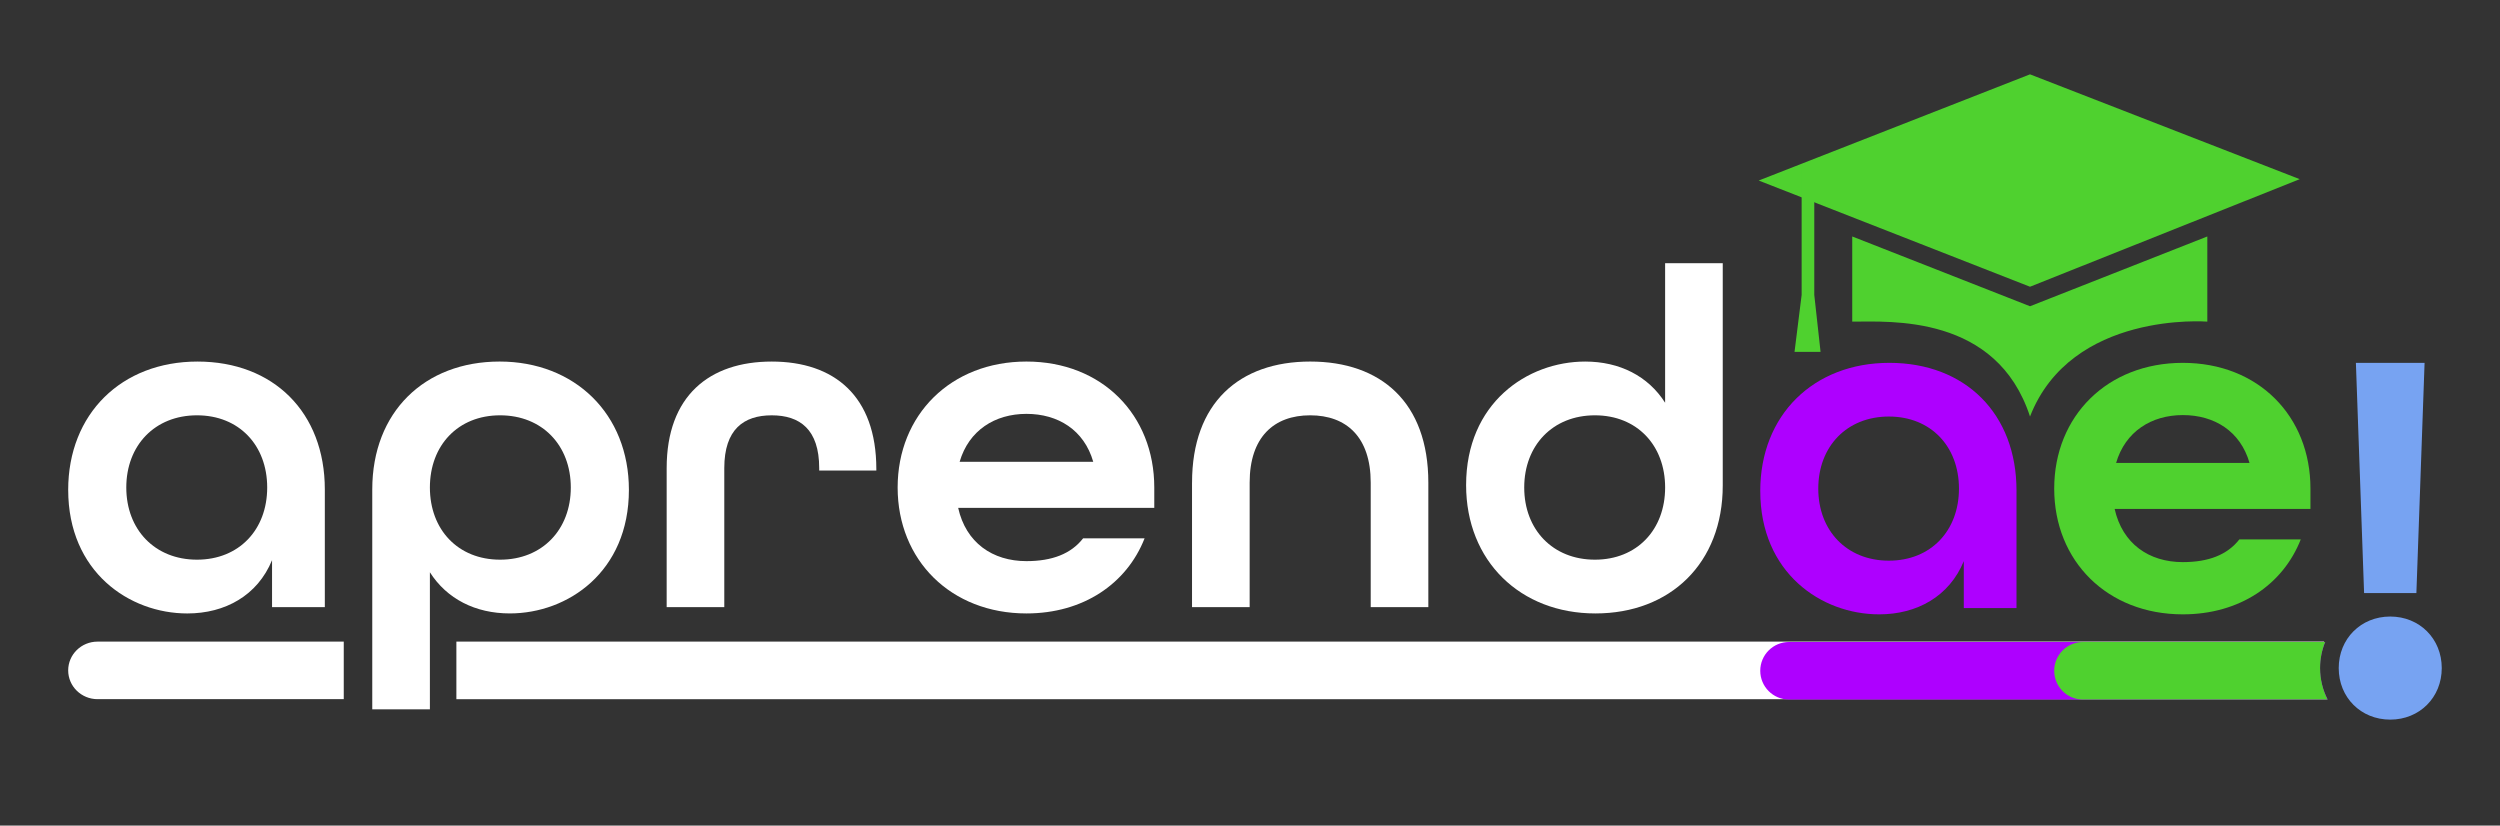 <?xml version="1.0" encoding="utf-8"?>
<svg xmlns="http://www.w3.org/2000/svg" fill="none" height="100%" overflow="visible" preserveAspectRatio="none" style="display: block;" viewBox="0 0 215 71" width="100%">
<rect x="0" y="0" width="215" height="71" fill="#333333" stroke="none"/>
<g id="ESTUDAE ORIGINAL 1">
<path d="M151.382 42.227C151.382 35.697 155.956 31.205 162.484 31.205C169.012 31.205 173.419 35.572 173.419 42.186V52.293H168.887V48.259C167.64 51.295 164.854 52.834 161.611 52.834C156.622 52.834 151.383 49.257 151.383 42.227H151.382ZM168.471 42.019C168.471 38.401 166.059 35.822 162.442 35.822C158.824 35.822 156.372 38.401 156.372 42.019C156.372 45.638 158.825 48.217 162.442 48.217C166.059 48.217 168.471 45.638 168.471 42.019Z" fill="#AE00FF" id="Vector"/>
<path d="M176.662 42.019C176.662 35.78 181.236 31.205 187.723 31.205C194.209 31.205 198.699 35.78 198.699 42.019V43.766H181.859C182.525 46.761 184.812 48.342 187.722 48.342C189.926 48.342 191.547 47.718 192.586 46.387H197.867C196.329 50.297 192.586 52.834 187.722 52.834C181.235 52.834 176.662 48.259 176.662 42.019H176.662ZM193.46 39.815C192.67 37.069 190.425 35.697 187.723 35.697C185.02 35.697 182.774 37.111 181.984 39.815H193.46Z" fill="#4FD12F" id="Vector_2"/>
<path d="M201.13 57.455C201.13 54.93 203.037 53.022 205.56 53.022C208.083 53.022 209.991 54.93 209.991 57.455C209.991 59.98 208.084 61.887 205.56 61.887C203.036 61.887 201.13 59.98 201.13 57.455ZM202.606 31.205H208.514L207.809 51.006H203.312L202.607 31.205H202.606Z" fill="#77A3F2" id="Vector_3"/>
<g id="Group">
<path d="M39.249 55.179V60.129H200.085C199.672 59.313 199.438 58.394 199.438 57.422C199.438 56.629 199.594 55.874 199.875 55.179H39.249Z" fill="white" id="Vector_4"/>
<path d="M29.563 55.179H8.389C6.994 55.179 5.864 56.287 5.864 57.654C5.864 59.02 6.994 60.128 8.389 60.128H29.563V55.178V55.179Z" fill="white" id="Vector_5"/>
</g>
<path d="M199.522 57.455C199.522 56.66 199.681 55.903 199.967 55.212H153.856C152.49 55.212 151.382 56.319 151.382 57.686C151.382 59.053 152.49 60.161 153.856 60.161H200.184C199.762 59.351 199.522 58.431 199.522 57.454V57.455Z" fill="#AE00FF" id="Vector_6"/>
<path d="M199.528 57.455C199.528 56.662 199.682 55.906 199.96 55.212H179.136C177.77 55.212 176.662 56.319 176.662 57.686C176.662 59.053 177.77 60.161 179.136 60.161H200.169C199.76 59.347 199.528 58.428 199.528 57.454V57.455Z" fill="#4FD12F" id="Vector_7"/>
<g id="Group_2">
<path d="M174.58 6.393L197.776 15.409L174.58 24.659L151.249 15.526L174.58 6.393Z" fill="#4FD12F" id="Vector_8"/>
<path d="M154.941 14.442V25.365L154.329 30.262H156.568L156.028 25.365V14.442H154.941Z" fill="#4FD12F" id="Vector_9"/>
<path d="M159.292 20.336L174.581 26.338L189.83 20.336V27.66C189.83 27.66 178.126 26.719 174.581 35.821C171.711 27.021 162.556 27.66 159.292 27.66V20.336Z" fill="#4FD12F" id="Vector_10"/>
</g>
<g id="Group_3">
<path d="M5.864 42.133C5.864 35.592 10.444 31.094 16.983 31.094C23.521 31.094 27.935 35.468 27.935 42.092V52.215H23.396V48.174C22.147 51.215 19.357 52.757 16.109 52.757C11.112 52.757 5.865 49.174 5.865 42.134L5.864 42.133ZM22.979 41.925C22.979 38.3 20.564 35.717 16.941 35.717C13.318 35.717 10.861 38.3 10.861 41.925C10.861 45.549 13.318 48.132 16.941 48.132C20.564 48.132 22.979 45.549 22.979 41.925Z" fill="white" id="Vector_11"/>
<path d="M32.015 42.091C32.015 35.426 36.513 31.093 42.967 31.093C49.422 31.093 54.086 35.592 54.086 42.132C54.086 49.173 48.839 52.755 43.842 52.755C40.886 52.755 38.428 51.506 36.971 49.215V61.004H32.015V42.091V42.091ZM49.089 41.925C49.089 38.3 46.632 35.717 43.009 35.717C39.386 35.717 36.971 38.3 36.971 41.925C36.971 45.549 39.386 48.132 43.009 48.132C46.632 48.132 49.089 45.549 49.089 41.925Z" fill="white" id="Vector_12"/>
<path d="M57.333 40.258C57.333 34.051 60.998 31.094 66.37 31.094C71.741 31.094 75.365 34.051 75.365 40.342V40.467H70.451V40.258C70.451 36.926 68.786 35.718 66.37 35.718C63.954 35.718 62.289 36.926 62.289 40.258V52.215H57.333V40.258H57.333Z" fill="white" id="Vector_13"/>
<path d="M77.197 41.925C77.197 35.675 81.777 31.093 88.274 31.093C94.77 31.093 99.268 35.675 99.268 41.925V43.674H82.402C83.068 46.674 85.359 48.257 88.274 48.257C90.481 48.257 92.105 47.632 93.146 46.299H98.434C96.894 50.215 93.146 52.756 88.274 52.756C81.777 52.756 77.197 48.174 77.197 41.925ZM94.02 39.717C93.23 36.968 90.98 35.593 88.274 35.593C85.567 35.593 83.318 37.009 82.527 39.717H94.02Z" fill="white" id="Vector_14"/>
<path d="M102.516 41.508C102.516 34.635 106.597 31.093 112.676 31.093C118.756 31.093 122.837 34.593 122.837 41.508V52.215H117.881V41.508C117.881 37.592 115.799 35.717 112.676 35.717C109.553 35.717 107.47 37.592 107.47 41.508V52.215H102.514V41.508H102.516Z" fill="white" id="Vector_15"/>
<path d="M126.085 41.717C126.085 34.676 131.332 31.094 136.329 31.094C139.286 31.094 141.743 32.343 143.2 34.635V22.637H148.156V41.758C148.156 48.423 143.659 52.756 137.204 52.756C130.749 52.756 126.085 48.257 126.085 41.717ZM143.201 41.925C143.201 38.3 140.786 35.717 137.163 35.717C133.54 35.717 131.083 38.3 131.083 41.925C131.083 45.549 133.54 48.132 137.163 48.132C140.786 48.132 143.201 45.549 143.201 41.925Z" fill="white" id="Vector_16"/>
</g>
</g>
</svg>